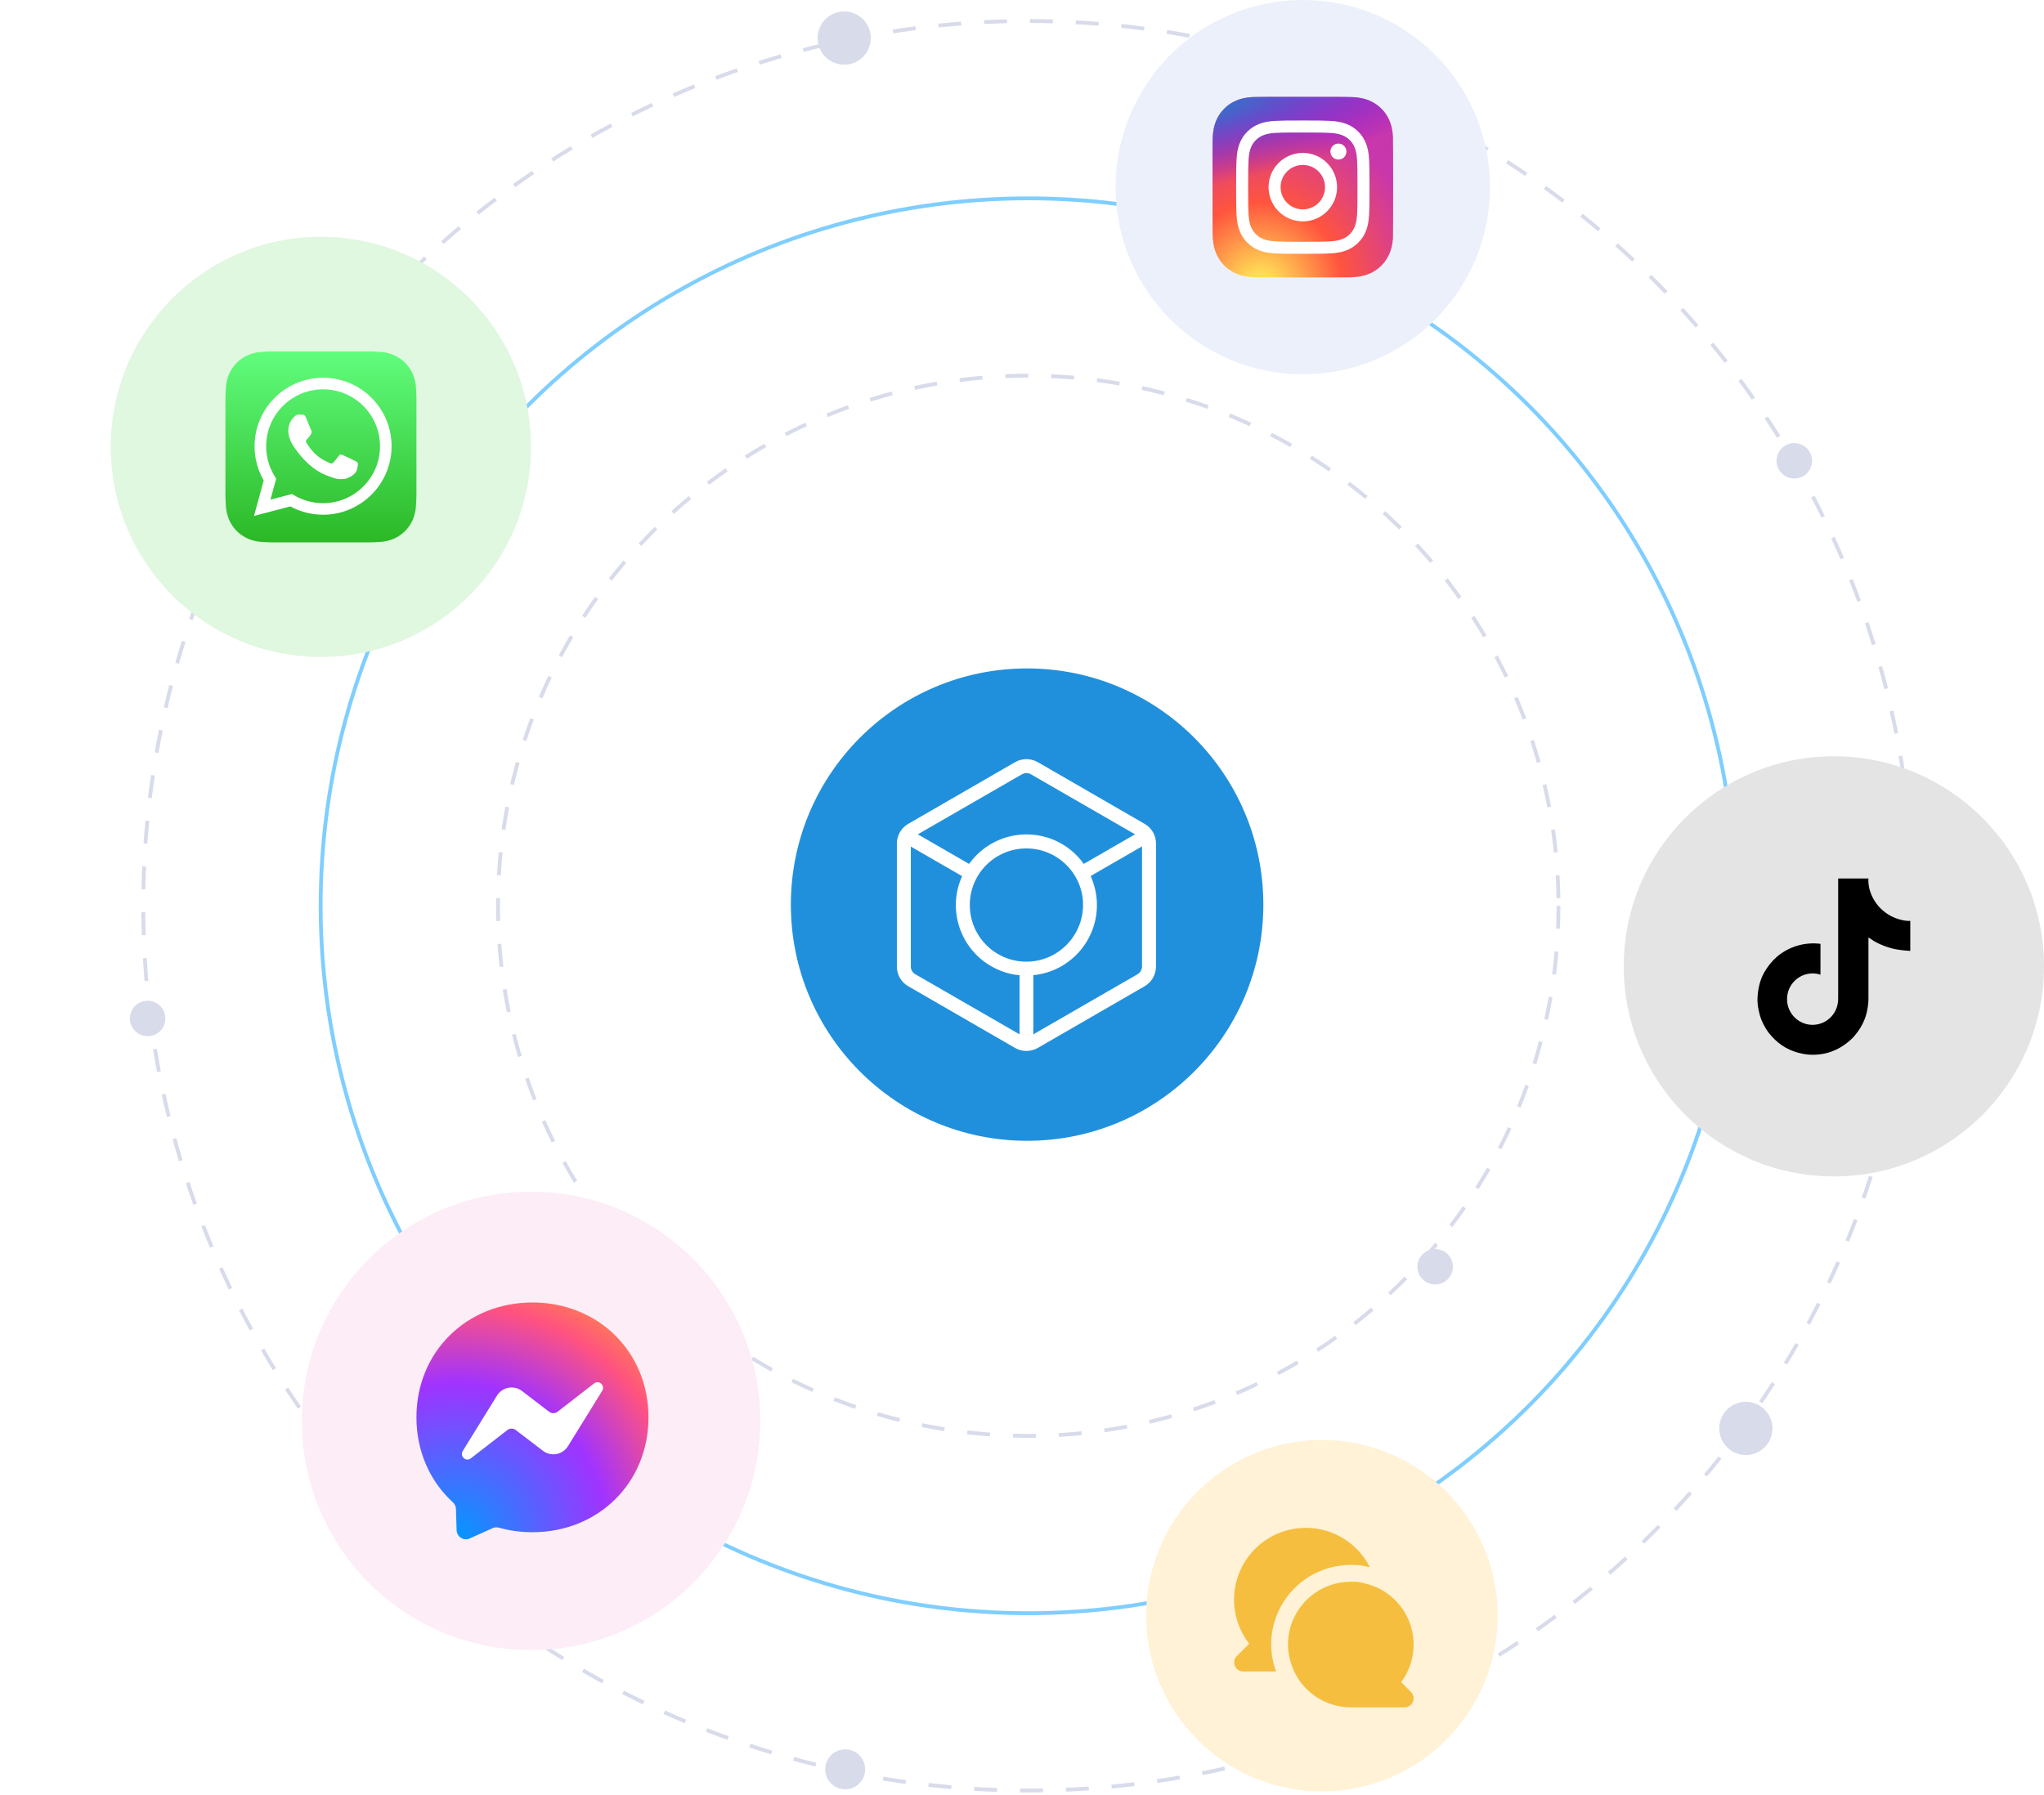 <svg width="535" height="470" viewBox="0 0 535 470" fill="none" xmlns="http://www.w3.org/2000/svg">
<circle opacity="0.5" cx="269.137" cy="237.137" r="185.21" stroke="#009EFF"/>
<circle cx="269.137" cy="237.137" r="138.782" stroke="#D8DBEA" stroke-dasharray="6 6"/>
<circle cx="269.137" cy="237.137" r="231.637" stroke="#D8DBEA" stroke-dasharray="6 6"/>
<circle cx="469.643" cy="120.643" r="4.643" fill="#D8DBEA"/>
<circle cx="221.223" cy="463.223" r="5.223" fill="#D8DBEA"/>
<circle cx="456.964" cy="373.964" r="6.964" fill="#D8DBEA"/>
<circle cx="220.964" cy="9.964" r="6.964" fill="#D8DBEA"/>
<g filter="url(#filter0_d_158_16969)">
<circle cx="375.643" cy="325.643" r="4.643" fill="#D8DBEA"/>
</g>
<g filter="url(#filter1_d_158_16969)">
<circle cx="38.643" cy="260.643" r="4.643" fill="#D8DBEA"/>
</g>
<circle cx="139" cy="372" r="60" fill="#FCEDF6"/>
<circle cx="480" cy="253" r="55" fill="#E4E4E4"/>
<path d="M139.367 341C122.263 341 109 353.795 109 371.069C109 380.105 112.629 387.917 118.535 393.311C119.029 393.761 119.332 394.396 119.347 395.078L119.514 400.596C119.527 401.002 119.636 401.399 119.834 401.751C120.031 402.104 120.311 402.401 120.647 402.618C120.984 402.835 121.367 402.963 121.764 402.993C122.161 403.023 122.559 402.953 122.923 402.789L128.951 400.077C129.459 399.844 130.036 399.805 130.575 399.953C133.346 400.728 136.292 401.146 139.367 401.146C156.47 401.146 169.733 388.351 169.733 371.077C169.733 353.803 156.47 341 139.367 341Z" fill="url(#paint0_radial_158_16969)"/>
<path d="M121.133 379.865L130.053 365.42C130.388 364.876 130.831 364.409 131.352 364.048C131.873 363.688 132.462 363.442 133.081 363.325C133.701 363.209 134.337 363.224 134.95 363.372C135.563 363.519 136.139 363.794 136.642 364.18L143.741 369.612C144.057 369.855 144.443 369.985 144.839 369.983C145.235 369.982 145.619 369.849 145.935 369.605L155.515 362.18C156.791 361.188 158.461 362.754 157.61 364.141L148.683 378.579C148.347 379.123 147.905 379.59 147.384 379.95C146.862 380.311 146.273 380.557 145.654 380.674C145.035 380.79 144.399 380.774 143.786 380.627C143.173 380.48 142.597 380.205 142.093 379.819L134.995 374.386C134.678 374.144 134.293 374.014 133.897 374.015C133.501 374.017 133.116 374.15 132.801 374.394L123.22 381.818C121.945 382.81 120.275 381.253 121.133 379.865Z" fill="white"/>
<circle cx="341" cy="49" r="49" fill="#ECF0FA"/>
<path d="M341.013 25.364C331.143 25.364 328.256 25.374 327.695 25.42C325.67 25.589 324.41 25.908 323.036 26.591C321.978 27.117 321.144 27.726 320.32 28.58C318.82 30.137 317.911 32.052 317.582 34.33C317.422 35.435 317.375 35.66 317.366 41.307C317.362 43.189 317.366 45.666 317.366 48.989C317.366 58.851 317.377 61.734 317.424 62.294C317.588 64.265 317.897 65.505 318.551 66.862C319.802 69.458 322.191 71.407 325.006 72.134C325.98 72.385 327.057 72.523 328.439 72.589C329.024 72.614 334.991 72.632 340.962 72.632C346.933 72.632 352.904 72.625 353.475 72.596C355.075 72.521 356.004 72.396 357.031 72.131C359.864 71.4 362.21 69.48 363.486 66.847C364.128 65.523 364.453 64.236 364.6 62.368C364.632 61.961 364.646 55.467 364.646 48.983C364.646 42.497 364.631 36.015 364.599 35.608C364.45 33.71 364.125 32.434 363.462 31.084C362.919 29.98 362.315 29.155 361.439 28.312C359.875 26.818 357.962 25.909 355.683 25.58C354.578 25.421 354.358 25.373 348.707 25.364H341.013Z" fill="url(#paint1_radial_158_16969)"/>
<path d="M341.013 25.364C331.143 25.364 328.256 25.374 327.695 25.42C325.67 25.589 324.41 25.908 323.036 26.591C321.978 27.117 321.144 27.726 320.32 28.58C318.82 30.137 317.911 32.052 317.582 34.33C317.422 35.435 317.375 35.66 317.366 41.307C317.362 43.189 317.366 45.666 317.366 48.989C317.366 58.851 317.377 61.734 317.424 62.294C317.588 64.265 317.897 65.505 318.551 66.862C319.802 69.458 322.191 71.407 325.006 72.134C325.98 72.385 327.057 72.523 328.439 72.589C329.024 72.614 334.991 72.632 340.962 72.632C346.933 72.632 352.904 72.625 353.475 72.596C355.075 72.521 356.004 72.396 357.031 72.131C359.864 71.4 362.21 69.48 363.486 66.847C364.128 65.523 364.453 64.236 364.6 62.368C364.632 61.961 364.646 55.467 364.646 48.983C364.646 42.497 364.631 36.015 364.599 35.608C364.45 33.71 364.125 32.434 363.462 31.084C362.919 29.98 362.315 29.155 361.439 28.312C359.875 26.818 357.962 25.909 355.683 25.58C354.578 25.421 354.358 25.373 348.707 25.364H341.013Z" fill="url(#paint2_radial_158_16969)"/>
<path d="M341.002 31.545C336.262 31.545 335.667 31.566 333.805 31.651C331.947 31.736 330.678 32.03 329.568 32.462C328.42 32.908 327.447 33.504 326.476 34.474C325.506 35.445 324.909 36.419 324.462 37.566C324.029 38.676 323.735 39.945 323.651 41.803C323.568 43.664 323.546 44.26 323.546 49C323.546 53.74 323.567 54.333 323.651 56.195C323.737 58.053 324.031 59.322 324.462 60.432C324.908 61.58 325.505 62.553 326.475 63.524C327.445 64.495 328.419 65.092 329.566 65.538C330.677 65.97 331.946 66.264 333.803 66.349C335.665 66.434 336.26 66.454 341 66.454C345.74 66.454 346.334 66.434 348.195 66.349C350.054 66.264 351.323 65.97 352.434 65.538C353.582 65.092 354.554 64.495 355.524 63.524C356.495 62.553 357.091 61.58 357.538 60.432C357.967 59.322 358.262 58.053 358.349 56.196C358.433 54.334 358.455 53.74 358.455 49C358.455 44.26 358.433 43.665 358.349 41.803C358.262 39.945 357.967 38.676 357.538 37.566C357.091 36.419 356.495 35.445 355.524 34.474C354.553 33.504 353.582 32.907 352.433 32.462C351.32 32.03 350.051 31.736 348.193 31.651C346.331 31.566 345.738 31.545 340.996 31.545H341.002ZM339.436 34.691C339.901 34.69 340.419 34.691 341.002 34.691C345.662 34.691 346.215 34.708 348.055 34.791C349.757 34.869 350.68 35.153 351.296 35.392C352.11 35.709 352.691 36.087 353.302 36.698C353.912 37.309 354.291 37.891 354.608 38.705C354.847 39.32 355.131 40.243 355.209 41.945C355.292 43.785 355.311 44.338 355.311 48.996C355.311 53.654 355.292 54.207 355.209 56.047C355.131 57.749 354.847 58.672 354.608 59.287C354.291 60.101 353.912 60.681 353.302 61.292C352.691 61.903 352.111 62.281 351.296 62.597C350.681 62.837 349.757 63.121 348.055 63.199C346.215 63.282 345.662 63.301 341.002 63.301C336.341 63.301 335.789 63.282 333.949 63.199C332.247 63.12 331.323 62.836 330.708 62.597C329.893 62.281 329.311 61.903 328.7 61.292C328.09 60.681 327.711 60.1 327.394 59.285C327.155 58.671 326.871 57.747 326.793 56.045C326.71 54.205 326.693 53.653 326.693 48.992C326.693 44.331 326.71 43.781 326.793 41.941C326.871 40.239 327.155 39.315 327.394 38.7C327.711 37.885 328.09 37.304 328.7 36.693C329.311 36.082 329.893 35.704 330.708 35.386C331.323 35.147 332.247 34.863 333.949 34.785C335.559 34.712 336.183 34.69 339.436 34.687V34.691ZM350.319 37.589C349.163 37.589 348.224 38.526 348.224 39.683C348.224 40.839 349.163 41.777 350.319 41.777C351.475 41.777 352.414 40.839 352.414 39.683C352.414 38.526 351.475 37.588 350.319 37.588V37.589ZM341.002 40.036C336.052 40.036 332.038 44.05 332.038 49C332.038 53.95 336.052 57.962 341.002 57.962C345.952 57.962 349.964 53.95 349.964 49C349.964 44.05 345.952 40.036 341.002 40.036ZM341.002 43.182C344.215 43.182 346.82 45.786 346.82 49C346.82 52.213 344.215 54.818 341.002 54.818C337.788 54.818 335.184 52.213 335.184 49C335.184 45.786 337.788 43.182 341.002 43.182Z" fill="white"/>
<circle cx="268.835" cy="236.835" r="61.835" fill="#2190DC"/>
<path d="M234.856 242.523C237.184 242.254 239.53 242.454 241.865 242.385C244.171 242.305 246.476 242.316 248.782 242.327C248.786 246.192 248.786 250.057 248.782 253.925C244.473 253.925 240.168 253.929 235.86 253.922C234.764 251.891 235.048 249.528 234.856 247.319V242.523Z" fill="#2190DC"/>
<circle cx="84" cy="117" r="55" fill="#E0F7E0"/>
<path d="M108.997 129.313C108.997 129.587 108.989 130.18 108.972 130.639C108.932 131.761 108.843 133.209 108.709 133.869C108.507 134.861 108.201 135.796 107.803 136.575C107.332 137.497 106.732 138.322 106.018 139.035C105.306 139.746 104.482 140.344 103.561 140.813C102.778 141.212 101.837 141.517 100.84 141.718C100.186 141.85 98.749 141.938 97.634 141.977C97.175 141.994 96.581 142.002 96.308 142.002L71.688 141.998C71.414 141.998 70.82 141.99 70.362 141.973C69.24 141.933 67.792 141.844 67.132 141.709C66.14 141.507 65.204 141.202 64.425 140.804C63.504 140.333 62.679 139.733 61.966 139.019C61.255 138.307 60.657 137.482 60.188 136.562C59.789 135.779 59.484 134.837 59.282 133.84C59.151 133.187 59.063 131.75 59.024 130.635C59.007 130.176 58.999 129.582 58.999 129.309L59.003 104.689C59.003 104.415 59.011 103.821 59.028 103.363C59.068 102.24 59.157 100.792 59.291 100.133C59.494 99.141 59.799 98.205 60.197 97.426C60.668 96.505 61.268 95.679 61.982 94.967C62.694 94.256 63.519 93.658 64.439 93.189C65.222 92.79 66.163 92.484 67.161 92.283C67.814 92.151 69.251 92.064 70.366 92.024C70.825 92.008 71.419 92 71.692 92L96.312 92.004C96.586 92.004 97.18 92.012 97.638 92.028C98.761 92.069 100.209 92.158 100.869 92.292C101.86 92.494 102.796 92.8 103.575 93.198C104.496 93.668 105.322 94.269 106.034 94.983C106.745 95.695 107.343 96.519 107.812 97.439C108.211 98.223 108.517 99.164 108.718 100.161C108.85 100.815 108.937 102.252 108.977 103.367C108.993 103.826 109.001 104.42 109.001 104.693L108.997 129.313V129.313Z" fill="url(#paint3_linear_158_16969)"/>
<path d="M97.247 104.153C93.862 100.765 89.36 98.899 84.564 98.897C74.681 98.897 66.637 106.937 66.633 116.82C66.632 119.979 67.458 123.063 69.027 125.781L66.483 135.07L75.988 132.577C78.607 134.005 81.555 134.758 84.556 134.759H84.564C94.446 134.759 102.49 126.718 102.494 116.834C102.496 112.045 100.633 107.542 97.247 104.153V104.153ZM84.564 131.732H84.558C81.884 131.731 79.261 131.012 76.973 129.655L76.428 129.332L70.788 130.811L72.293 125.314L71.939 124.75C70.447 122.378 69.659 119.636 69.66 116.821C69.664 108.607 76.349 101.924 84.57 101.924C88.55 101.926 92.292 103.477 95.106 106.293C97.919 109.109 99.468 112.852 99.467 116.833C99.463 125.048 92.778 131.732 84.564 131.732V131.732ZM92.739 120.574C92.29 120.35 90.088 119.266 89.677 119.117C89.266 118.967 88.968 118.892 88.669 119.341C88.37 119.789 87.512 120.798 87.25 121.097C86.989 121.396 86.728 121.433 86.28 121.209C85.832 120.985 84.388 120.512 82.677 118.986C81.345 117.798 80.446 116.332 80.185 115.883C79.923 115.435 80.157 115.193 80.381 114.969C80.583 114.769 80.829 114.446 81.053 114.185C81.277 113.923 81.352 113.736 81.501 113.437C81.65 113.138 81.576 112.877 81.464 112.653C81.352 112.428 80.456 110.224 80.082 109.327C79.719 108.454 79.349 108.572 79.074 108.558C78.813 108.545 78.514 108.543 78.216 108.543C77.917 108.543 77.432 108.655 77.021 109.103C76.61 109.551 75.453 110.635 75.453 112.839C75.453 115.044 77.058 117.174 77.282 117.473C77.506 117.771 80.442 122.295 84.936 124.235C86.005 124.697 86.839 124.972 87.49 125.179C88.563 125.52 89.54 125.471 90.312 125.356C91.172 125.228 92.962 124.273 93.336 123.227C93.709 122.18 93.709 121.284 93.597 121.097C93.485 120.91 93.186 120.798 92.739 120.574V120.574Z" fill="white"/>
<path d="M495.019 239.87C494.707 239.709 494.404 239.533 494.11 239.341C493.256 238.776 492.472 238.111 491.777 237.359C490.037 235.368 489.387 233.348 489.147 231.933H489.157C488.957 230.76 489.04 230 489.052 230H481.126V260.649C481.126 261.06 481.126 261.467 481.109 261.869C481.109 261.919 481.104 261.965 481.101 262.019C481.101 262.041 481.101 262.064 481.096 262.087C481.096 262.093 481.096 262.099 481.096 262.105C481.013 263.204 480.66 264.266 480.07 265.198C479.479 266.129 478.669 266.902 477.71 267.446C476.711 268.015 475.58 268.313 474.43 268.312C470.738 268.312 467.745 265.3 467.745 261.581C467.745 257.863 470.738 254.851 474.43 254.851C475.129 254.851 475.824 254.961 476.489 255.177L476.498 247.107C474.481 246.846 472.431 247.007 470.478 247.578C468.526 248.149 466.713 249.119 465.153 250.426C463.787 251.613 462.639 253.029 461.76 254.611C461.425 255.188 460.163 257.506 460.01 261.268C459.914 263.403 460.555 265.616 460.861 266.53V266.549C461.053 267.088 461.798 268.925 463.012 270.474C463.991 271.716 465.148 272.808 466.446 273.713V273.694L466.465 273.713C470.302 276.32 474.556 276.149 474.556 276.149C475.293 276.119 477.76 276.149 480.562 274.822C483.669 273.35 485.438 271.157 485.438 271.157C486.568 269.846 487.467 268.353 488.095 266.741C488.813 264.855 489.052 262.594 489.052 261.69V245.43C489.148 245.488 490.429 246.335 490.429 246.335C490.429 246.335 492.274 247.517 495.152 248.288C497.218 248.836 500 248.951 500 248.951V241.083C499.025 241.188 497.045 240.881 495.019 239.87Z" fill="black"/>
<circle cx="346" cy="423" r="46" fill="#FFF2D6"/>
<path d="M332.955 433.59C333.177 434.958 333.524 436.301 333.993 437.603H325.376C324.913 437.6 324.46 437.461 324.076 437.202C323.691 436.943 323.392 436.575 323.216 436.147C323.036 435.719 322.987 435.247 323.074 434.792C323.162 434.336 323.383 433.917 323.709 433.586L326.974 430.345C325.217 428.093 323.997 425.471 323.407 422.677C322.816 419.883 322.869 416.991 323.564 414.221C324.258 411.451 325.575 408.876 327.413 406.691C329.252 404.506 331.565 402.769 334.175 401.612C336.786 400.455 339.626 399.908 342.48 400.013C345.334 400.118 348.126 400.872 350.644 402.217C353.163 403.563 355.342 405.465 357.015 407.779C357.602 408.591 358.121 409.445 358.569 410.333C357.995 410.185 357.415 410.058 356.831 409.953L356.511 409.895C355.826 409.772 355.132 409.71 354.436 409.709L353.56 409.709C348.031 409.709 342.729 411.905 338.819 415.815C334.91 419.725 332.713 425.027 332.713 430.556L332.713 430.574C332.717 431.575 332.797 432.574 332.95 433.562L332.955 433.59Z" fill="#F5BE3F"/>
<path d="M344.792 444.442C342.27 442.843 340.233 440.589 338.897 437.923L338.674 437.43C338.019 435.982 337.559 434.454 337.304 432.885C337.184 432.115 337.123 431.336 337.12 430.556C337.12 426.196 338.852 422.014 341.935 418.931C345.018 415.847 349.2 414.115 353.56 414.115L355.087 414.116L356.05 414.29C357.512 414.553 358.938 414.983 360.301 415.571C362.546 416.581 364.536 418.082 366.123 419.963C367.711 421.844 368.856 424.058 369.474 426.441C370.091 428.823 370.166 431.315 369.692 433.73C369.219 436.146 368.208 438.424 366.737 440.397L369.32 442.981C369.646 443.311 369.867 443.73 369.955 444.186C370.042 444.642 369.993 445.113 369.813 445.541C369.637 445.97 369.338 446.337 368.953 446.596C368.569 446.855 368.116 446.995 367.652 446.997H353.56C350.455 446.99 347.415 446.105 344.792 444.442Z" fill="#F5BE3F"/>
<path d="M235 243.149C237.328 242.88 239.674 243.08 242.009 243.011C244.314 242.931 246.62 242.942 248.925 242.953C248.929 246.818 248.929 250.683 248.925 254.551C244.617 254.551 240.312 254.555 236.003 254.548C234.908 252.517 235.192 250.153 235 247.945V243.149Z" fill="#2190DC"/>
<path d="M299.453 215.902L271.503 199.753C269.735 198.749 267.585 198.749 265.817 199.753L237.867 215.902C236.099 216.905 235 218.816 235 220.823V253.073C235 255.128 236.099 256.991 237.867 257.995L265.817 274.144C267.585 275.147 269.735 275.147 271.503 274.144L299.453 257.995C301.221 256.991 302.32 255.08 302.32 253.073V220.823C302.32 218.768 301.221 216.905 299.453 215.902ZM267.394 202.476C268.206 202.046 269.162 202.046 269.926 202.476L297.59 218.434L283.591 226.508C277.857 218.243 266.534 216.236 258.268 221.97C256.5 223.212 254.971 224.741 253.729 226.508L239.73 218.434L267.394 202.476ZM268.636 252.022C260.323 252.022 253.586 245.286 253.586 236.924C253.586 228.611 260.323 221.874 268.636 221.874C276.95 221.874 283.734 228.611 283.734 236.924C283.686 245.286 276.95 252.022 268.636 252.022ZM239.443 255.271C238.631 254.794 238.153 253.981 238.153 253.073V221.205L252.153 229.28C247.9 238.358 251.818 249.203 260.944 253.456C262.855 254.363 264.957 254.937 267.107 255.08V271.229L239.443 255.271ZM297.877 255.271L270.213 271.229V255.08C280.246 254.22 287.652 245.381 286.792 235.395C286.601 233.245 286.028 231.191 285.167 229.232L299.167 221.157V253.073C299.119 253.981 298.641 254.841 297.877 255.271Z" fill="white" stroke="white" stroke-width="0.5"/>
<defs>
<filter id="filter0_d_158_16969" x="337" y="293" width="77.285" height="77.285" filterUnits="userSpaceOnUse" color-interpolation-filters="sRGB">
<feFlood flood-opacity="0" result="BackgroundImageFix"/>
<feColorMatrix in="SourceAlpha" type="matrix" values="0 0 0 0 0 0 0 0 0 0 0 0 0 0 0 0 0 0 127 0" result="hardAlpha"/>
<feMorphology radius="4" operator="dilate" in="SourceAlpha" result="effect1_dropShadow_158_16969"/>
<feOffset dy="6"/>
<feGaussianBlur stdDeviation="15"/>
<feColorMatrix type="matrix" values="0 0 0 0 0.271 0 0 0 0 0.345 0 0 0 0 0.616 0 0 0 0.1 0"/>
<feBlend mode="normal" in2="BackgroundImageFix" result="effect1_dropShadow_158_16969"/>
<feBlend mode="normal" in="SourceGraphic" in2="effect1_dropShadow_158_16969" result="shape"/>
</filter>
<filter id="filter1_d_158_16969" x="0" y="228" width="77.285" height="77.285" filterUnits="userSpaceOnUse" color-interpolation-filters="sRGB">
<feFlood flood-opacity="0" result="BackgroundImageFix"/>
<feColorMatrix in="SourceAlpha" type="matrix" values="0 0 0 0 0 0 0 0 0 0 0 0 0 0 0 0 0 0 127 0" result="hardAlpha"/>
<feMorphology radius="4" operator="dilate" in="SourceAlpha" result="effect1_dropShadow_158_16969"/>
<feOffset dy="6"/>
<feGaussianBlur stdDeviation="15"/>
<feColorMatrix type="matrix" values="0 0 0 0 0.271 0 0 0 0 0.345 0 0 0 0 0.616 0 0 0 0.1 0"/>
<feBlend mode="normal" in2="BackgroundImageFix" result="effect1_dropShadow_158_16969"/>
<feBlend mode="normal" in="SourceGraphic" in2="effect1_dropShadow_158_16969" result="shape"/>
</filter>
<radialGradient id="paint0_radial_158_16969" cx="0" cy="0" r="1" gradientUnits="userSpaceOnUse" gradientTransform="translate(119.173 402.998) scale(66.806 68.198)">
<stop stop-color="#0099FF"/>
<stop offset="0.6" stop-color="#A033FF"/>
<stop offset="0.9" stop-color="#FF5280"/>
<stop offset="1" stop-color="#FF7061"/>
</radialGradient>
<radialGradient id="paint1_radial_158_16969" cx="0" cy="0" r="1" gradientUnits="userSpaceOnUse" gradientTransform="translate(329.923 76.273) rotate(-90) scale(46.847 43.583)">
<stop stop-color="#FFDD55"/>
<stop offset="0.1" stop-color="#FFDD55"/>
<stop offset="0.5" stop-color="#FF543E"/>
<stop offset="1" stop-color="#C837AB"/>
</radialGradient>
<radialGradient id="paint2_radial_158_16969" cx="0" cy="0" r="1" gradientUnits="userSpaceOnUse" gradientTransform="translate(309.444 28.769) rotate(78.678) scale(20.941 86.341)">
<stop stop-color="#3771C8"/>
<stop offset="0.128" stop-color="#3771C8"/>
<stop offset="1" stop-color="#6600FF" stop-opacity="0"/>
</radialGradient>
<linearGradient id="paint3_linear_158_16969" x1="84" y1="92" x2="84" y2="142.002" gradientUnits="userSpaceOnUse">
<stop stop-color="#61FD7D"/>
<stop offset="1" stop-color="#2BB826"/>
</linearGradient>
</defs>
</svg>
